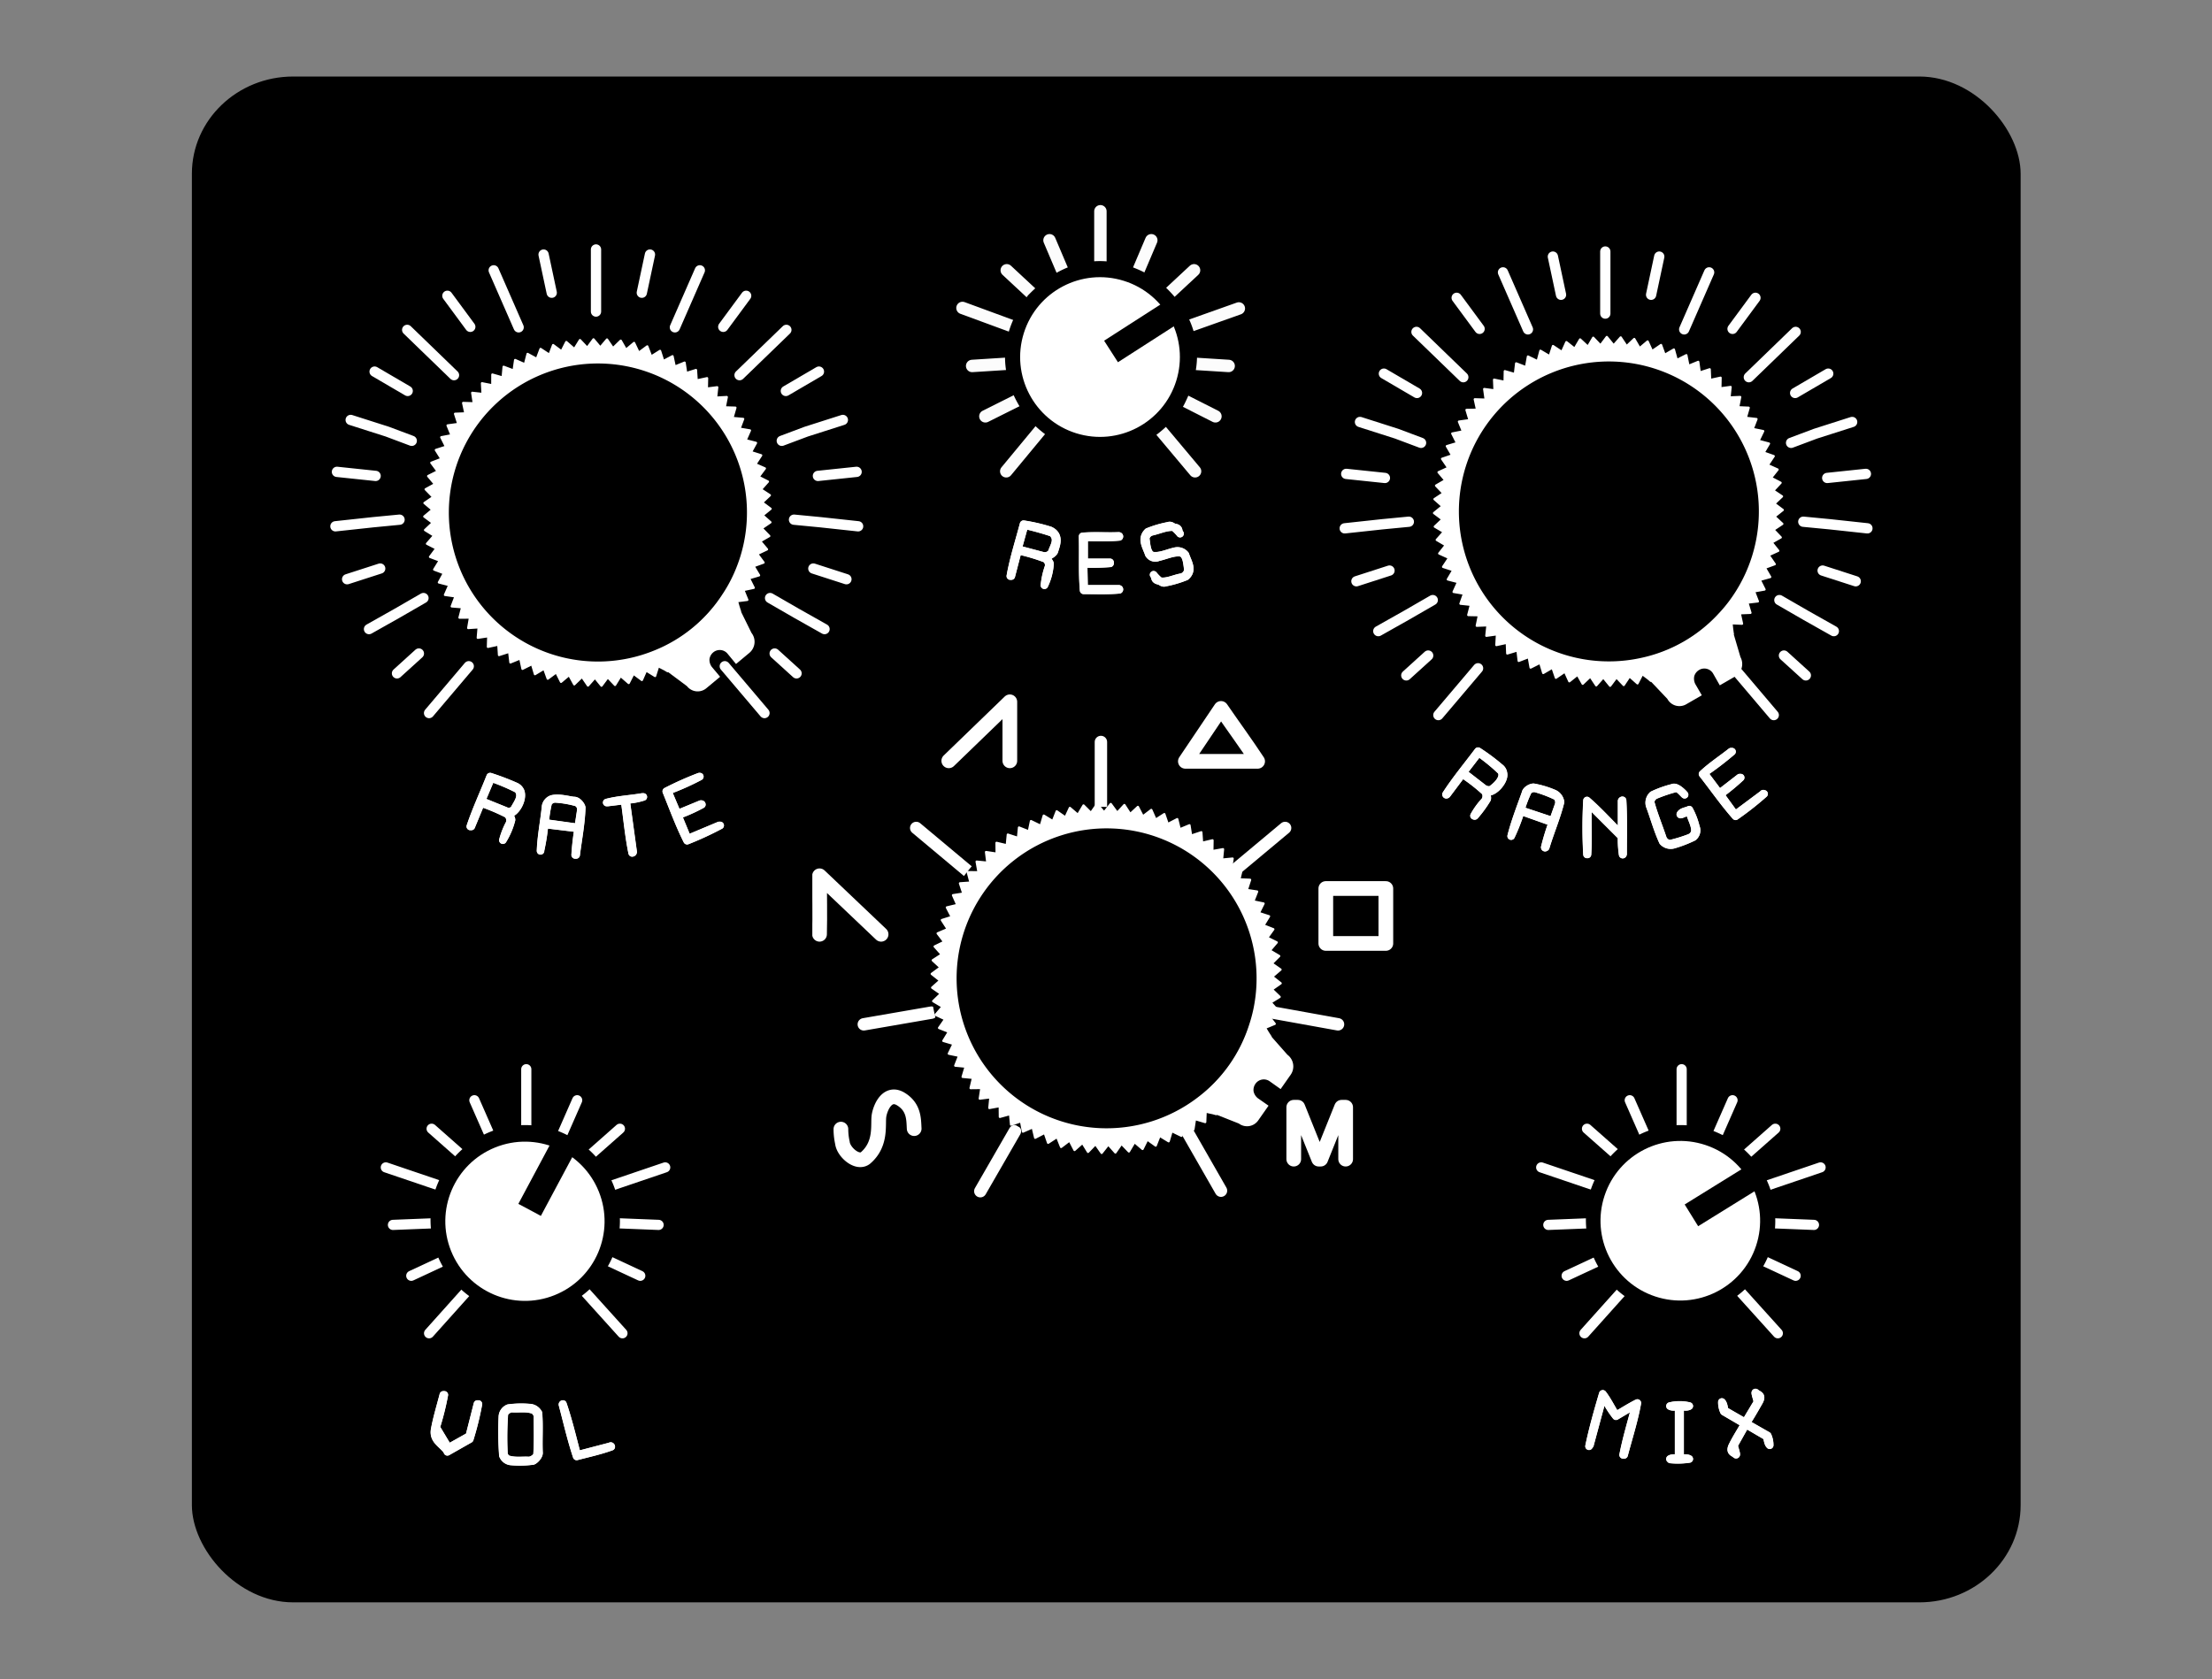 <svg xmlns="http://www.w3.org/2000/svg" xmlns:xlink="http://www.w3.org/1999/xlink" viewBox="0 0 434.6 330"><rect x="0" y="0" width="434.6" height="330" fill="#808080" stroke="none"/><defs><style>.a979141a-77cd-46a1-be0a-ea7390fdb624,.aa0c065f-9d39-4751-afd6-e77d44f271b1,.ac3c8c1b-7495-4382-bedf-dad5e5ef428b,.ae01b286-5d7e-4ec7-9014-1329e6133f28,.b25b2436-4132-4c81-bd68-12e4ef82cf13,.b7d0081d-b862-4a26-9b75-acd7e7fadab6,.b8da0e4e-ee60-4f0a-b510-8eb6bd8e9468,.bb493c17-efdf-4d0c-9967-fa68bfa2a546,.e3b253eb-d718-4ef1-a1cb-cafd97179345{fill:none;}.a979141a-77cd-46a1-be0a-ea7390fdb624,.aa0c065f-9d39-4751-afd6-e77d44f271b1,.ac3c8c1b-7495-4382-bedf-dad5e5ef428b,.ae01b286-5d7e-4ec7-9014-1329e6133f28,.bb493c17-efdf-4d0c-9967-fa68bfa2a546,.e3b253eb-d718-4ef1-a1cb-cafd97179345,.fedbd295-6edf-491b-a20b-b27f8862a103{stroke:#fff;}.a979141a-77cd-46a1-be0a-ea7390fdb624,.aa0c065f-9d39-4751-afd6-e77d44f271b1,.ac3c8c1b-7495-4382-bedf-dad5e5ef428b,.ae01b286-5d7e-4ec7-9014-1329e6133f28,.b25b2436-4132-4c81-bd68-12e4ef82cf13,.b8da0e4e-ee60-4f0a-b510-8eb6bd8e9468,.bb493c17-efdf-4d0c-9967-fa68bfa2a546,.e3b253eb-d718-4ef1-a1cb-cafd97179345,.fedbd295-6edf-491b-a20b-b27f8862a103{stroke-linecap:round;}.a979141a-77cd-46a1-be0a-ea7390fdb624,.aa0c065f-9d39-4751-afd6-e77d44f271b1,.ae01b286-5d7e-4ec7-9014-1329e6133f28,.b25b2436-4132-4c81-bd68-12e4ef82cf13,.b7d0081d-b862-4a26-9b75-acd7e7fadab6,.b8da0e4e-ee60-4f0a-b510-8eb6bd8e9468,.e3b253eb-d718-4ef1-a1cb-cafd97179345,.fedbd295-6edf-491b-a20b-b27f8862a103{stroke-linejoin:round;}.ae01b286-5d7e-4ec7-9014-1329e6133f28,.b8da0e4e-ee60-4f0a-b510-8eb6bd8e9468{stroke-width:1.5px;}.aa0c065f-9d39-4751-afd6-e77d44f271b1{stroke-width:1.44px;}.a55438b6-cefc-438e-a4bf-ee8e2f2dbf91,.fedbd295-6edf-491b-a20b-b27f8862a103{fill:#fff;}.fedbd295-6edf-491b-a20b-b27f8862a103{stroke-width:0.8px;}.ac3c8c1b-7495-4382-bedf-dad5e5ef428b,.bb493c17-efdf-4d0c-9967-fa68bfa2a546{stroke-miterlimit:10;}.bb493c17-efdf-4d0c-9967-fa68bfa2a546{stroke-width:2px;}.ac3c8c1b-7495-4382-bedf-dad5e5ef428b{stroke-width:2.02px;}.a979141a-77cd-46a1-be0a-ea7390fdb624{stroke-width:2.89px;}.b25b2436-4132-4c81-bd68-12e4ef82cf13,.e3b253eb-d718-4ef1-a1cb-cafd97179345{stroke-width:2.44px;}.b25b2436-4132-4c81-bd68-12e4ef82cf13,.b8da0e4e-ee60-4f0a-b510-8eb6bd8e9468{stroke:#fcfcfc;}.b7d0081d-b862-4a26-9b75-acd7e7fadab6{stroke:#000;stroke-linecap:square;stroke-width:3.75px;}</style><symbol id="e5d32000-a840-4bb4-ab86-6dd66688400e" data-name="New Symbol 15" viewBox="0 0 359.3 312.3"><rect width="359.3" height="312.34" rx="19.9"/></symbol><symbol id="b7780ad5-002c-4044-bafd-9f762d3340c6" data-name="BG BLACK" viewBox="0 0 434.6 359.3"><use width="359.3" height="312.34" transform="translate(37.7 23.6) scale(1 0.96)" xlink:href="#e5d32000-a840-4bb4-ab86-6dd66688400e"/></symbol><symbol id="bbb78918-9ead-405e-aaf3-2e7ee970a894" data-name="LABELS EXP" viewBox="0 0 263.9 185.8"><path id="b768a48e-87b9-4668-a6b6-7d8747badcfe" data-name="path2169" class="ae01b286-5d7e-4ec7-9014-1329e6133f28" d="M48.6,58a33.5,33.5,0,0,0,4.7-2.1c0-.1-.1-.1-.2-.1l-4.6,1.9-1.9-4.5a50.4,50.4,0,0,0,6.3-2.8h-.1a64,64,0,0,0-6.5,2.9c1.3,3.2,2.5,6.5,4.1,9.7A64,64,0,0,0,56.9,60h-.2l-6.2,2.6Z"/><path id="f643fc8e-293e-479a-9f2c-02dae27eb8ee" data-name="path2171" class="aa0c065f-9d39-4751-afd6-e77d44f271b1" d="M48.6,58a33.5,33.5,0,0,0,4.7-2.1c0-.1-.1-.1-.2-.1l-4.6,1.9-1.9-4.5a50.4,50.4,0,0,0,6.3-2.8h-.1a64,64,0,0,0-6.5,2.9c1.3,3.2,2.5,6.5,4.1,9.7A64,64,0,0,0,56.9,60h-.2l-6.2,2.6Z"/><path id="adf0fd56-c6fa-4544-99f2-3498fd0e7d01" data-name="path2173" class="ae01b286-5d7e-4ec7-9014-1329e6133f28" d="M34.8,55.5l3.3-.4c.5,3.4.8,6.9,1.5,10.3a.2.2,0,0,0,.2-.2L38.4,55a12.8,12.8,0,0,0,3.4-.6h-.2c-2.3.4-4.7.5-7,1.1Z"/><path id="b3c3862e-4c55-47c0-b28e-d73f82bb521c" data-name="path2175" class="aa0c065f-9d39-4751-afd6-e77d44f271b1" d="M34.8,55.5l3.3-.4c.5,3.4.8,6.9,1.5,10.3a.2.2,0,0,0,.2-.2L38.4,55a12.8,12.8,0,0,0,3.4-.6h-.2c-2.3.4-4.7.5-7,1.1Z"/><path id="af359da2-36a0-446e-9c72-9e066d3218dc" data-name="path2177" class="ae01b286-5d7e-4ec7-9014-1329e6133f28" d="M22.5,59.5a26.3,26.3,0,0,1,.6-3.9,1.6,1.6,0,0,1,1.6-.8,19.8,19.8,0,0,1,4,.7,1.5,1.5,0,0,1,.8,1.6L29,60.4Zm-.9,5.4a41.7,41.7,0,0,0,.8-5.1l6.6.8a48.8,48.8,0,0,0-.6,5.2h.2c.4-3.1,1-6.2,1.1-9.3-.1-.5-.8-1.4-1.5-1.4s-2.9-.7-4.4-.3a1.9,1.9,0,0,0-1.2,1.4c-.3,3-.9,5.9-1,8.8Z"/><path id="afc69d01-6af8-4d6e-846e-2d1b1032dbf8" data-name="path2179" class="aa0c065f-9d39-4751-afd6-e77d44f271b1" d="M22.5,59.5a26.3,26.3,0,0,1,.6-3.9,1.6,1.6,0,0,1,1.6-.8,19.8,19.8,0,0,1,4,.7,1.5,1.5,0,0,1,.8,1.6L29,60.4Zm-.9,5.4a41.7,41.7,0,0,0,.8-5.1l6.6.8a48.8,48.8,0,0,0-.6,5.2h.2c.4-3.1,1-6.2,1.1-9.3-.1-.5-.8-1.4-1.5-1.4s-2.9-.7-4.4-.3a1.9,1.9,0,0,0-1.2,1.4c-.3,3-.9,5.9-1,8.8Z"/><path id="b88c706d-8864-47f7-87fb-5b490ecfcfc0" data-name="path2181" class="ae01b286-5d7e-4ec7-9014-1329e6133f28" d="M10,55.2l1.9-4.5a38.5,38.5,0,0,1,5.2,2.2c1.1,1.3,0,2.6-.7,3.9a1.4,1.4,0,0,1-1.7.3Zm4.2,7.7a14.2,14.2,0,0,0,1.7-4c0-.4-.4-.8-.6-1.2,1.4,0,3-2.8,2.4-4.4a1.9,1.9,0,0,0-1-1,51,51,0,0,0-5-1.9c-1.3,3.3-2.8,6.5-3.9,9.8H8l1.9-4.6a38.5,38.5,0,0,1,5.2,2.2,1.7,1.7,0,0,1,.4,1.8,15.1,15.1,0,0,0-1.3,3.3Z"/><path id="b4ee8797-95d8-420b-98b6-ba9779d69754" data-name="path2183" class="aa0c065f-9d39-4751-afd6-e77d44f271b1" d="M10,55.2l1.9-4.5a38.5,38.5,0,0,1,5.2,2.2c1.1,1.3,0,2.6-.7,3.9a1.4,1.4,0,0,1-1.7.3Zm4.2,7.7a14.2,14.2,0,0,0,1.7-4c0-.4-.4-.8-.6-1.2,1.4,0,3-2.8,2.4-4.4a1.9,1.9,0,0,0-1-1,51,51,0,0,0-5-1.9c-1.3,3.3-2.8,6.5-3.9,9.8H8l1.9-4.6a38.5,38.5,0,0,1,5.2,2.2,1.7,1.7,0,0,1,.4,1.8,15.1,15.1,0,0,0-1.3,3.3Z"/><path id="ba312095-ff4d-4677-bf28-6fead82effe7" data-name="path2185" class="ae01b286-5d7e-4ec7-9014-1329e6133f28" d="M253.4,53.9a43.9,43.9,0,0,0,4-3.3h-.2l-4,3.1-3-4a61.1,61.1,0,0,0,5.5-4.2h-.2c-1.9,1.5-3.9,2.8-5.6,4.4,2.2,2.8,4.2,5.7,6.5,8.3a60.3,60.3,0,0,0,5.6-4.4c-.1,0-.2-.1-.2,0l-5.5,4.1Z"/><path id="be616931-ac03-4604-97cd-6011da4a1434" data-name="path2187" class="aa0c065f-9d39-4751-afd6-e77d44f271b1" d="M253.4,53.9a43.9,43.9,0,0,0,4-3.3h-.2l-4,3.1-3-4a61.1,61.1,0,0,0,5.5-4.2h-.2c-1.9,1.5-3.9,2.8-5.6,4.4,2.2,2.8,4.2,5.7,6.5,8.3a60.3,60.3,0,0,0,5.6-4.4c-.1,0-.2-.1-.2,0l-5.5,4.1Z"/><path id="fe34776c-a1cf-4f89-922b-abd174b4324e" data-name="path2189" class="ae01b286-5d7e-4ec7-9014-1329e6133f28" d="M244.2,63.8a23.9,23.9,0,0,0,3.9-1.5,1.7,1.7,0,0,0,.5-2,14,14,0,0,0-1.3-3.4c-.6.3-1.3.3-1.7.8s1.1-.3,1.7-.5c.3,1.4,1.2,2.7,1.1,4a1.7,1.7,0,0,1-1,1.2,29.1,29.1,0,0,1-3.9,1.2,1.7,1.7,0,0,1-1.4-1.1c-.8-2.4-1.8-4.8-2.4-7.1a1.7,1.7,0,0,1,1.1-1.4,29.7,29.7,0,0,1,3.9-1.3c.5,0,1.1.7,1.6,1.2s-1.4-1.8-2.3-1.3a20.3,20.3,0,0,0-3.9,1.4,2.1,2.1,0,0,0-.6,2.1c.9,2.4,1.5,4.7,2.6,7.1a2.1,2.1,0,0,0,2.1.6Z"/><path id="af9b6e1c-bae7-4af3-b001-aae24875517b" data-name="path2191" class="aa0c065f-9d39-4751-afd6-e77d44f271b1" d="M244.2,63.8a23.9,23.9,0,0,0,3.9-1.5,1.7,1.7,0,0,0,.5-2,14,14,0,0,0-1.3-3.4c-.6.3-1.3.3-1.7.8s1.1-.3,1.7-.5c.3,1.4,1.2,2.7,1.1,4a1.7,1.7,0,0,1-1,1.2,29.1,29.1,0,0,1-3.9,1.2,1.7,1.7,0,0,1-1.4-1.1c-.8-2.4-1.8-4.8-2.4-7.1a1.7,1.7,0,0,1,1.1-1.4,29.7,29.7,0,0,1,3.9-1.3c.5,0,1.1.7,1.6,1.2s-1.4-1.8-2.3-1.3a20.3,20.3,0,0,0-3.9,1.4,2.1,2.1,0,0,0-.6,2.1c.9,2.4,1.5,4.7,2.6,7.1a2.1,2.1,0,0,0,2.1.6Z"/><path id="f8e18ac6-4e40-4d3b-822b-90dcd9e3b060" data-name="path2193" class="ae01b286-5d7e-4ec7-9014-1329e6133f28" d="M227.3,65.7c.2-3,0-6.2.1-9.3l.6-.2,6,6a20,20,0,0,0,.2,3.5c0,.1.1,0,.1-.1,0-3.5.1-7-.1-10.5,0-.1-.2,0-.2.1v5.7l-.6.3c-2.1-2.1-4.1-4.3-6.2-6.1a93.7,93.7,0,0,0,0,10.6Z"/><path id="a7a8ed98-7383-4fde-ae48-8d938deea4df" data-name="path2195" class="aa0c065f-9d39-4751-afd6-e77d44f271b1" d="M227.3,65.7c.2-3,0-6.2.1-9.3l.6-.2,6,6a20,20,0,0,0,.2,3.5c0,.1.1,0,.1-.1,0-3.5.1-7-.1-10.5,0-.1-.2,0-.2.1v5.7l-.6.3c-2.1-2.1-4.1-4.3-6.2-6.1a93.7,93.7,0,0,0,0,10.6Z"/><path id="f02dc9ec-2cca-49ff-b0e2-153e2b37e611" data-name="path2197" class="ae01b286-5d7e-4ec7-9014-1329e6133f28" d="M214.2,57a23.5,23.5,0,0,1,1.4-3.7,1.5,1.5,0,0,1,1.7-.5,23.9,23.9,0,0,1,3.9,1.5,1.6,1.6,0,0,1,.4,1.7l-1.1,3.1Zm-1.9,5.1a35.6,35.6,0,0,0,1.9-4.9l6.2,2.2a45.8,45.8,0,0,0-1.5,4.9c0,.1.1.1.2,0,.9-3,2.2-6,2.9-8.9a2.2,2.2,0,0,0-1.3-1.7,18.5,18.5,0,0,0-4-1.2c-.5,0-1.5.5-1.6,1.2-1,2.8-2.1,5.6-2.8,8.4Z"/><path id="e9dd5cce-f19b-4eed-aac8-6ffd675dcd7b" data-name="path2199" class="aa0c065f-9d39-4751-afd6-e77d44f271b1" d="M214.2,57a23.5,23.5,0,0,1,1.4-3.7,1.5,1.5,0,0,1,1.7-.5,23.9,23.9,0,0,1,3.9,1.5,1.6,1.6,0,0,1,.4,1.7l-1.1,3.1Zm-1.9,5.1a35.6,35.6,0,0,0,1.9-4.9l6.2,2.2a45.8,45.8,0,0,0-1.5,4.9c0,.1.1.1.2,0,.9-3,2.2-6,2.9-8.9a2.2,2.2,0,0,0-1.3-1.7,18.5,18.5,0,0,0-4-1.2c-.5,0-1.5.5-1.6,1.2-1,2.8-2.1,5.6-2.8,8.4Z"/><path id="b3756557-59e2-477e-883a-0275d07a81f2" data-name="path2201" class="ae01b286-5d7e-4ec7-9014-1329e6133f28" d="M202.9,49.6l3-3.9a36.5,36.5,0,0,1,4.4,3.6c.8,1.1-.5,2.7-2,3.7a1.9,1.9,0,0,1-1.4-.3Zm2.1,8.5c.1,0,.1.1.2,0a22.9,22.9,0,0,0,2.4-3.3c.1-.5-.2-1-.2-1.4,1.5.4,3.7-2.2,3.4-3.6a1.7,1.7,0,0,0-.7-1.2,39.8,39.8,0,0,0-4.3-3.2c-2.1,2.8-4.5,5.7-6.3,8.5,0,.1.1.1.2,0l3-4a34.3,34.3,0,0,1,4.5,3.5,1.7,1.7,0,0,1-.1,1.8,14.2,14.2,0,0,0-2.1,2.9Z"/><path id="e39fbc47-b2d0-4f40-9c76-e59b3525ce34" data-name="path2203" class="aa0c065f-9d39-4751-afd6-e77d44f271b1" d="M202.9,49.6l3-3.9a36.5,36.5,0,0,1,4.4,3.6c.8,1.1-.5,2.7-2,3.7a1.9,1.9,0,0,1-1.4-.3Zm2.1,8.5c.1,0,.1.1.2,0a22.9,22.9,0,0,0,2.4-3.3c.1-.5-.2-1-.2-1.4,1.5.4,3.7-2.2,3.4-3.6a1.7,1.7,0,0,0-.7-1.2,39.8,39.8,0,0,0-4.3-3.2c-2.1,2.8-4.5,5.7-6.3,8.5,0,.1.1.1.2,0l3-4a34.3,34.3,0,0,1,4.5,3.5,1.7,1.7,0,0,1-.1,1.8,14.2,14.2,0,0,0-2.1,2.9Z"/><path id="e6c7a254-f91c-4d20-a197-8d9f1156293d" data-name="path2205" class="ae01b286-5d7e-4ec7-9014-1329e6133f28" d="M21,176.2c0,2.5.1,5-.1,7.6a2.3,2.3,0,0,1-1.5,1c-1.4-.1-2.8.2-4.3-.3a1.5,1.5,0,0,1-.7-1.3,64.5,64.5,0,0,1,.1-7.6,1.9,1.9,0,0,1,1.4-1c1.5.1,2.9-.2,4.3.3a1.6,1.6,0,0,1,.8,1.3ZM15.9,185a19.7,19.7,0,0,0,4.2-.1c.5-.2,1.3-1.1,1.2-1.7-.1-2.6.1-5.1-.1-7.7a2.1,2.1,0,0,0-1.8-1.1,18.8,18.8,0,0,0-4.1.1,1.9,1.9,0,0,0-1.2,1.7,64,64,0,0,0,.1,7.6A1.9,1.9,0,0,0,15.9,185Z"/><path id="f28241d4-1d7d-4a74-bb42-2a21caa354d2" data-name="path2207" class="aa0c065f-9d39-4751-afd6-e77d44f271b1" d="M21,176.2c0,2.5.1,5-.1,7.6a2.3,2.3,0,0,1-1.5,1c-1.4-.1-2.8.2-4.3-.3a1.5,1.5,0,0,1-.7-1.3,64.5,64.5,0,0,1,.1-7.6,1.9,1.9,0,0,1,1.4-1c1.5.1,2.9-.2,4.3.3a1.6,1.6,0,0,1,.8,1.3ZM15.9,185a19.7,19.7,0,0,0,4.2-.1c.5-.2,1.3-1.1,1.2-1.7-.1-2.6.1-5.1-.1-7.7a2.1,2.1,0,0,0-1.8-1.1,18.8,18.8,0,0,0-4.1.1,1.9,1.9,0,0,0-1.2,1.7,64,64,0,0,0,.1,7.6A1.9,1.9,0,0,0,15.9,185Z"/><path id="b7dbbcb5-f785-4a90-a816-8a25327c4649" data-name="path2209" class="ae01b286-5d7e-4ec7-9014-1329e6133f28" d="M28.8,183.7c-.9-3.4-1.7-6.8-2.8-10a.1.1,0,0,0-.1.1c.9,3.4,1.7,6.9,2.8,10.2,2.3-.6,4.6-1.1,6.8-1.9,0-.1-.1-.2-.2-.1Z"/><path id="b350f271-9c47-4ed7-9c1d-e6fbaaeaa26f" data-name="path2211" class="aa0c065f-9d39-4751-afd6-e77d44f271b1" d="M28.8,183.7c-.9-3.4-1.7-6.8-2.8-10a.1.1,0,0,0-.1.1c.9,3.4,1.7,6.9,2.8,10.2,2.3-.6,4.6-1.1,6.8-1.9,0-.1-.1-.2-.2-.1Z"/><path id="aa81b037-4b8d-45e3-9403-bc9e58556e87" data-name="path2213" class="ae01b286-5d7e-4ec7-9014-1329e6133f28" d="M3.3,183.1l4.4-2.5a57.8,57.8,0,0,0,1.7-6.9H9.2L7.6,180l-4.1,2.3-2.4-4a54.4,54.4,0,0,0,1.6-6.4H2.5c-.6,2.3-1.3,4.6-1.7,6.8s1.6,2.9,2.5,4.3Z"/><path id="ae4ed8e3-8b73-4614-8ef5-ee4c2e3a7e39" data-name="path2215" class="aa0c065f-9d39-4751-afd6-e77d44f271b1" d="M3.3,183.1l4.4-2.5a57.8,57.8,0,0,0,1.7-6.9H9.2L7.6,180l-4.1,2.3-2.4-4a54.4,54.4,0,0,0,1.6-6.4H2.5c-.6,2.3-1.3,4.6-1.7,6.8s1.6,2.9,2.5,4.3Z"/><path id="b83c305e-8dc8-41e1-8dc1-9b08709068ce" data-name="path2217" class="ae01b286-5d7e-4ec7-9014-1329e6133f28" d="M256.1,181.8l2.3-4.1,4.1,2.4c.2.6.2,1.3.6,1.7a4.3,4.3,0,0,0-.4-1.9l-4.2-2.4c.9-1.4,1.7-2.8,2.5-4.2s-.2-1.4-.6-1.8.2,1.2.3,1.8l-2.4,4-4-2.3c-.2-.6-.2-1.3-.6-1.7a4.3,4.3,0,0,0,.4,1.9l4.1,2.4c-.8,1.4-1.7,2.8-2.4,4.2s.2,1.4.6,1.8-.2-1.2-.3-1.8Z"/><path id="b7a321d1-cd0f-4c03-890e-f466574f27ff" data-name="path2219" class="aa0c065f-9d39-4751-afd6-e77d44f271b1" d="M256.1,181.8l2.3-4.1,4.1,2.4c.2.6.2,1.3.6,1.7a4.3,4.3,0,0,0-.4-1.9l-4.2-2.4c.9-1.4,1.7-2.8,2.5-4.2s-.2-1.4-.6-1.8.2,1.2.3,1.8l-2.4,4-4-2.3c-.2-.6-.2-1.3-.6-1.7a4.3,4.3,0,0,0,.4,1.9l4.1,2.4c-.8,1.4-1.7,2.8-2.4,4.2s.2,1.4.6,1.8-.2-1.2-.3-1.8Z"/><path id="b911556d-fcb1-4ba7-8059-704ff7756acf" data-name="path2221" class="ae01b286-5d7e-4ec7-9014-1329e6133f28" d="M243.6,184.6a15.1,15.1,0,0,0,3.7-.1c-.5-.3-1.2-.1-1.8-.2V174.2c.6,0,1.3.2,1.8-.1a8.1,8.1,0,0,0-3.8,0c.5.3,1.2.1,1.7.1v10.1c-.5.1-1.2-.1-1.7.2Z"/><path id="fcbd4726-adb3-46a1-b261-69b4f6869f22" data-name="path2223" class="aa0c065f-9d39-4751-afd6-e77d44f271b1" d="M243.6,184.6a15.1,15.1,0,0,0,3.7-.1c-.5-.3-1.2-.1-1.8-.2V174.2c.6,0,1.3.2,1.8-.1a8.1,8.1,0,0,0-3.8,0c.5.3,1.2.1,1.7.1v10.1c-.5.1-1.2-.1-1.7.2Z"/><path id="fc9fb3df-e746-403d-a19f-c932347c46c6" data-name="path2225" class="ae01b286-5d7e-4ec7-9014-1329e6133f28" d="M227.7,181.8a.1.1,0,0,0,.1-.1l2.4-8.9h.6a18.5,18.5,0,0,0,2.1,3.3l3.2-1.9.5.4c-.8,3-1.7,6-2.3,9.1h.2c.9-3.4,2-6.8,2.6-10.2-1.4.7-2.8,1.6-4.2,2.4-.9-1.4-1.6-2.9-2.6-4.2-1,3.4-2,6.9-2.7,10.3Z"/><path id="ada2e2c3-6324-44c6-8076-28b43c27f948" data-name="path2227" class="aa0c065f-9d39-4751-afd6-e77d44f271b1" d="M227.7,181.8a.1.1,0,0,0,.1-.1l2.4-8.9h.6a18.5,18.5,0,0,0,2.1,3.3l3.2-1.9.5.4c-.8,3-1.7,6-2.3,9.1h.2c.9-3.4,2-6.8,2.6-10.2-1.4.7-2.8,1.6-4.2,2.4-.9-1.4-1.6-2.9-2.6-4.2-1,3.4-2,6.9-2.7,10.3Z"/><path id="b6fd5412-fe51-4fd8-aaf4-b927e3d59223" data-name="path2229" class="ae01b286-5d7e-4ec7-9014-1329e6133f28" d="M143,7.3c1.4-.3,2.8-1,4.2-.9s1.4,2.3,1.6,3.4a1.8,1.8,0,0,1-1.2,1.4c-1.4.2-2.8,1-4.2.8s-.9-.7-1.3-1.2,1.4,1.9,2.2,1.5a21.2,21.2,0,0,0,4.1-1.2c1.5-1.3.4-2.8-.1-4.3a2,2,0,0,0-2-.7c-1.4.3-2.8,1-4.2.9s-1.4-2.3-1.6-3.4a1.6,1.6,0,0,1,1.2-1.3c1.4-.3,2.8-1,4.2-.9s.9.7,1.3,1.2S145.8.7,145,1.1a21.2,21.2,0,0,0-4.1,1.2c-1.4,1.4-.3,2.9.2,4.4a1.5,1.5,0,0,0,1.9.6Z"/><path id="a11a94d3-beb3-44cd-bb95-b6b606dcc6de" data-name="path2231" class="aa0c065f-9d39-4751-afd6-e77d44f271b1" d="M143,7.3c1.4-.3,2.8-1,4.2-.9s1.4,2.3,1.6,3.4a1.8,1.8,0,0,1-1.2,1.4c-1.4.2-2.8,1-4.2.8s-.9-.7-1.3-1.2,1.4,1.9,2.2,1.5a21.2,21.2,0,0,0,4.1-1.2c1.5-1.3.4-2.8-.1-4.3a2,2,0,0,0-2-.7c-1.4.3-2.8,1-4.2.9s-1.4-2.3-1.6-3.4a1.6,1.6,0,0,1,1.2-1.3c1.4-.3,2.8-1,4.2-.9s.9.7,1.3,1.2S145.8.7,145,1.1a21.2,21.2,0,0,0-4.1,1.2c-1.4,1.4-.3,2.9.2,4.4a1.5,1.5,0,0,0,1.9.6Z"/><path id="af6c3961-67e4-497a-bcc3-d9ba0e537b1e" data-name="path2233" class="ae01b286-5d7e-4ec7-9014-1329e6133f28" d="M128.3,8.6a44.7,44.7,0,0,0,5.2-.1V8.3h-5.1V3.4c2.3,0,4.7.1,6.9-.1.1-.1,0-.2-.1-.2-2.4.1-4.7-.1-7.1.1.1,3.6-.1,7.1.2,10.6,2.3,0,4.7.1,7-.1.1-.1,0-.2-.1-.2h-6.8Z"/><path id="bd2234ce-6947-4d63-9c61-97dffb87f2fd" data-name="path2235" class="aa0c065f-9d39-4751-afd6-e77d44f271b1" d="M128.3,8.6a44.7,44.7,0,0,0,5.2-.1V8.3h-5.1V3.4c2.3,0,4.7.1,6.9-.1.1-.1,0-.2-.1-.2-2.4.1-4.7-.1-7.1.1.1,3.6-.1,7.1.2,10.6,2.3,0,4.7.1,7-.1.1-.1,0-.2-.1-.2h-6.8Z"/><path id="b741ea8a-f03c-49a0-85e3-273a16529073" data-name="path2237" class="ae01b286-5d7e-4ec7-9014-1329e6133f28" d="M115.4,5.7,116.7,1a54.4,54.4,0,0,1,5.4,1.5c1.4,1.3.3,2.6-.1,3.9a1.7,1.7,0,0,1-1.7.6Zm5.2,7.1a11.3,11.3,0,0,0,1.1-4.2c0-.3-.5-.8-.7-1.1s1.4-.7,1.6-1.5,1.3-3-.9-4A35.2,35.2,0,0,0,116.5.8c-.9,3.4-2,6.8-2.6,10.2h.2L115.4,6a36.8,36.8,0,0,1,5.4,1.6,1.5,1.5,0,0,1,.6,1.6,15.5,15.5,0,0,0-.8,3.6Z"/><path id="b3cb489a-8cdd-4e69-a2e5-fb5acfc0b312" data-name="path2239" class="aa0c065f-9d39-4751-afd6-e77d44f271b1" d="M115.4,5.7,116.7,1a54.4,54.4,0,0,1,5.4,1.5c1.4,1.3.3,2.6-.1,3.9a1.7,1.7,0,0,1-1.7.6Zm5.2,7.1a11.3,11.3,0,0,0,1.1-4.2c0-.3-.5-.8-.7-1.1s1.4-.7,1.6-1.5,1.3-3-.9-4A35.2,35.2,0,0,0,116.5.8c-.9,3.4-2,6.8-2.6,10.2h.2L115.4,6a36.8,36.8,0,0,1,5.4,1.6,1.5,1.5,0,0,1,.6,1.6,15.5,15.5,0,0,0-.8,3.6Z"/></symbol><symbol id="bc309c72-272e-4779-9df4-5a57c90b6a81" data-name="New Symbol 26" viewBox="0 0 104.7 93.1"><line class="ac3c8c1b-7495-4382-bedf-dad5e5ef428b" x1="77.5" y1="82.9" x2="85.3" y2="92.1"/><line class="ac3c8c1b-7495-4382-bedf-dad5e5ef428b" x1="91.6" y1="84.3" x2="87.3" y2="80.4"/><polyline class="ac3c8c1b-7495-4382-bedf-dad5e5ef428b" points="97.1 75.6 91.6 72.5 86.4 69.5"/><line class="ac3c8c1b-7495-4382-bedf-dad5e5ef428b" x1="101.4" y1="65.8" x2="94.9" y2="63.7"/><polyline class="ac3c8c1b-7495-4382-bedf-dad5e5ef428b" points="103.7 55.4 96.3 54.6 91.1 54.1"/><line class="ac3c8c1b-7495-4382-bedf-dad5e5ef428b" x1="103.4" y1="44.7" x2="95.8" y2="45.5"/><polyline class="ac3c8c1b-7495-4382-bedf-dad5e5ef428b" points="88.7 38.6 93.5 36.8 100.7 34.5"/><line class="ac3c8c1b-7495-4382-bedf-dad5e5ef428b" x1="96" y1="25" x2="89.5" y2="28.8"/><polyline class="ac3c8c1b-7495-4382-bedf-dad5e5ef428b" points="80.4 25.7 89.6 16.8 89.6 16.8"/><line class="ac3c8c1b-7495-4382-bedf-dad5e5ef428b" x1="81.7" y1="10.1" x2="77.2" y2="16.2"/><line class="ac3c8c1b-7495-4382-bedf-dad5e5ef428b" x1="67.7" y1="16.3" x2="72.6" y2="5.1"/><line class="ac3c8c1b-7495-4382-bedf-dad5e5ef428b" x1="62.8" y1="2" x2="61.2" y2="9.5"/><polyline class="ac3c8c1b-7495-4382-bedf-dad5e5ef428b" points="52.2 13.2 52.2 8.6 52.2 1"/><line class="ac3c8c1b-7495-4382-bedf-dad5e5ef428b" x1="27.2" y1="82.9" x2="19.4" y2="92.1"/><line class="ac3c8c1b-7495-4382-bedf-dad5e5ef428b" x1="17.4" y1="80.4" x2="13.1" y2="84.3"/><polyline class="ac3c8c1b-7495-4382-bedf-dad5e5ef428b" points="18.3 69.5 13.1 72.5 7.6 75.6"/><line class="ac3c8c1b-7495-4382-bedf-dad5e5ef428b" x1="9.8" y1="63.7" x2="3.3" y2="65.8"/><polyline class="ac3c8c1b-7495-4382-bedf-dad5e5ef428b" points="13.6 54.1 8.4 54.6 1 55.4"/><line class="ac3c8c1b-7495-4382-bedf-dad5e5ef428b" x1="8.9" y1="45.5" x2="1.3" y2="44.7"/><polyline class="ac3c8c1b-7495-4382-bedf-dad5e5ef428b" points="4 34.5 11.2 36.8 16 38.6"/><line class="ac3c8c1b-7495-4382-bedf-dad5e5ef428b" x1="15.2" y1="28.8" x2="8.7" y2="25"/><polyline class="ac3c8c1b-7495-4382-bedf-dad5e5ef428b" points="15.1 16.8 15.1 16.8 24.3 25.7"/><line class="ac3c8c1b-7495-4382-bedf-dad5e5ef428b" x1="27.5" y1="16.2" x2="23" y2="10.1"/><line class="ac3c8c1b-7495-4382-bedf-dad5e5ef428b" x1="32.1" y1="5.1" x2="37" y2="16.3"/><line class="ac3c8c1b-7495-4382-bedf-dad5e5ef428b" x1="43.5" y1="9.5" x2="41.9" y2="2"/></symbol><symbol id="bf13ea5d-eaeb-44bc-ac66-06b64f5d2689" data-name="New Symbol 22" viewBox="0 0 61.1 57.4"><line class="bb493c17-efdf-4d0c-9967-fa68bfa2a546" x1="30.6" y1="1" x2="30.6" y2="31.6"/><line class="bb493c17-efdf-4d0c-9967-fa68bfa2a546" x1="40.6" y1="7.1" x2="28.3" y2="35.1"/><line class="bb493c17-efdf-4d0c-9967-fa68bfa2a546" x1="49" y1="12.7" x2="35.3" y2="24.8"/><line class="bb493c17-efdf-4d0c-9967-fa68bfa2a546" x1="57.9" y1="20.3" x2="41.4" y2="25.9"/><line class="bb493c17-efdf-4d0c-9967-fa68bfa2a546" x1="56.6" y1="31.6" x2="31.4" y2="30.6"/><line class="bb493c17-efdf-4d0c-9967-fa68bfa2a546" x1="53" y1="41.6" x2="29.4" y2="30.6"/><line class="bb493c17-efdf-4d0c-9967-fa68bfa2a546" x1="49.5" y1="52.9" x2="35.6" y2="37.5"/><line class="bb493c17-efdf-4d0c-9967-fa68bfa2a546" x1="20.4" y1="7.1" x2="32.7" y2="35.1"/><line class="bb493c17-efdf-4d0c-9967-fa68bfa2a546" x1="12" y1="12.7" x2="25.7" y2="24.8"/><line class="bb493c17-efdf-4d0c-9967-fa68bfa2a546" x1="3" y1="20.3" x2="19.5" y2="25.9"/><line class="bb493c17-efdf-4d0c-9967-fa68bfa2a546" x1="4.4" y1="31.6" x2="29.6" y2="30.6"/><line class="bb493c17-efdf-4d0c-9967-fa68bfa2a546" x1="8" y1="41.6" x2="31.6" y2="30.6"/><line class="bb493c17-efdf-4d0c-9967-fa68bfa2a546" x1="11.5" y1="52.9" x2="25.3" y2="37.5"/><path d="M49,30.8a17.9,17.9,0,0,1-3.6,10.8,18.6,18.6,0,0,1-9.5,6.8,18.9,18.9,0,0,1-11.3-.1,17.2,17.2,0,0,1-5.2-2.7,18.6,18.6,0,0,1-6.8-9.5,18.9,18.9,0,0,1,.1-11.3,18.4,18.4,0,0,1,2.7-5.2,19.2,19.2,0,0,1,9.5-6.8,18.9,18.9,0,0,1,11.3.1,21.5,21.5,0,0,1,5.2,2.7,18.6,18.6,0,0,1,6.8,9.5,22.4,22.4,0,0,1,.8,5.7Z"/></symbol><symbol id="b526a386-0975-4e32-a84f-4885bbb46ece" data-name="explorer knob center" viewBox="0 0 114.1 98.8"><path id="b96ae7b4-33c7-47ae-852b-47cdeb2ed9f6" data-name="path2241" class="ae01b286-5d7e-4ec7-9014-1329e6133f28" d="M94.6,91.3V81.1h.8l4.1,10.2h.4L104,81.1h.8V91.3"/><path id="e7f31fd3-9b72-4fa6-9401-cc48134e1f59" data-name="path2243" class="a979141a-77cd-46a1-be0a-ea7390fdb624" d="M94.6,91.3V81.1h.8l4.1,10.2h.4L104,81.1h.8V91.3"/><path id="acc196c2-d0bc-455a-b7c8-282107cae729" data-name="path2245" class="ae01b286-5d7e-4ec7-9014-1329e6133f28" d="M112.7,48.9V38.1H100.9V48.9Z"/><path id="a37c8681-5f39-4831-8925-ea3aaed0acad" data-name="path2247" class="ae01b286-5d7e-4ec7-9014-1329e6133f28" d="M73.3,13.1,76.7,8l1.7-2.5,1.9-2.8,1.8,2.5c.8,1.3,3.2,4.7,4.4,6.4l1,1.5Z"/><path id="bbd220ce-6df2-4b6e-8c16-bd40e13aa088" data-name="path2249" class="ae01b286-5d7e-4ec7-9014-1329e6133f28" d="M26.8,12.9,29.9,10l5.9-5.7c1.7-1.6,2.4-2.2,3-2.9V13"/><path id="ed378b77-e1b7-4fab-8672-ac9203a67dad" data-name="path2251" class="ae01b286-5d7e-4ec7-9014-1329e6133f28" d="M13.5,47.1l-3.1-2.9L4.5,38.4,1.4,35.6v4.9c.1,1.8.1,3.9.1,5.1s0,1.3-.1,1.5"/><path id="fadd58b5-6b1a-4924-8397-d609c0ae9a15" data-name="path2253" class="ae01b286-5d7e-4ec7-9014-1329e6133f28" d="M112.7,48.9V38.1H100.9V48.9Z"/><path id="a3fdff36-09c1-4803-b4c9-a5409938dbe1" data-name="path2255" class="a979141a-77cd-46a1-be0a-ea7390fdb624" d="M112.7,48.9V38.1H100.9V48.9Z"/><path id="a267cd97-8b97-42eb-88e3-d883f8ea4e7d" data-name="path2257" class="ae01b286-5d7e-4ec7-9014-1329e6133f28" d="M73.3,13.1H87.5c-2.3-3.5-4.8-6.9-7.2-10.4Z"/><path id="ef3db278-0d4b-44af-8e7a-ada255cabbb8" data-name="path2259" class="a979141a-77cd-46a1-be0a-ea7390fdb624" d="M73.3,13.1H87.5c-2.3-3.5-4.8-6.9-7.2-10.4Z"/><path id="f7a697b8-d44c-40fa-ac12-debab03adbbf" data-name="path2261" class="ae01b286-5d7e-4ec7-9014-1329e6133f28" d="M26.8,13l12-11.6V13"/><path id="f014741d-a5e9-4dbf-9335-d9aacd6b11cc" data-name="path2263" class="a979141a-77cd-46a1-be0a-ea7390fdb624" d="M26.8,13l12-11.6V13"/><path id="af3e617a-f458-4408-93ed-c08affa6d765" data-name="path2265" class="ae01b286-5d7e-4ec7-9014-1329e6133f28" d="M13.5,47.1,1.4,35.6c0,3.8.1,7.6,0,11.5"/><path id="fda1dd40-0781-46cf-86ef-1ff59eb503d4" data-name="path2267" class="a979141a-77cd-46a1-be0a-ea7390fdb624" d="M13.5,47.1,1.4,35.6c0,3.8.1,7.6,0,11.5"/><path id="aa39e187-7768-48b5-a983-3141afc9003d" data-name="path2369" class="ae01b286-5d7e-4ec7-9014-1329e6133f28" d="M33,97.6l6.8-11.8"/><path id="a1039759-301d-4b4c-a3e1-f72859cdd939" data-name="path2371" class="ae01b286-5d7e-4ec7-9014-1329e6133f28" d="M80.3,97.5,73.6,85.8"/><path id="be170b02-83b0-4671-a4cf-a2b3972477c0" data-name="path2373" class="ae01b286-5d7e-4ec7-9014-1329e6133f28" d="M10.1,64.8l13.3-2.3"/><path id="abb257ca-db37-4c88-b375-d9fb2f9348ff" data-name="path2375" class="ae01b286-5d7e-4ec7-9014-1329e6133f28" d="M90,62.4l13.3,2.4"/><path id="f238b6dc-b313-47e4-a284-e87d58482fd1" data-name="path2377" class="ae01b286-5d7e-4ec7-9014-1329e6133f28" d="M20.4,26.2l10.4,8.7"/><path id="b956fd6e-99f4-4215-b058-f33b3cd95a8a" data-name="path2379" class="ae01b286-5d7e-4ec7-9014-1329e6133f28" d="M92.9,26.2,82.6,34.8"/><path id="babe3088-afaa-40ee-9e49-2d41a37830a5" data-name="path2381" class="ae01b286-5d7e-4ec7-9014-1329e6133f28" d="M56.7,9.3V22.8"/><path id="ab844dab-b76e-4312-a08f-7e3b222a8527" data-name="path2383" class="ae01b286-5d7e-4ec7-9014-1329e6133f28" d="M33,97.6l6.8-11.8"/><path id="a6963922-1d88-42f5-818f-7943e89e4a9e" data-name="path2385" class="e3b253eb-d718-4ef1-a1cb-cafd97179345" d="M33,97.6l6.8-11.8"/><path id="a73e049b-dfe8-4200-81ac-9c7e60851e00" data-name="path2387" class="ae01b286-5d7e-4ec7-9014-1329e6133f28" d="M80.3,97.5,73.6,85.8"/><path id="eef51f35-d303-4d35-b98f-2ace87f63da5" data-name="path2389" class="e3b253eb-d718-4ef1-a1cb-cafd97179345" d="M80.3,97.5,73.6,85.8"/><path id="a603f4ea-0acf-46f1-ac18-24d0b25932fc" data-name="path2391" class="ae01b286-5d7e-4ec7-9014-1329e6133f28" d="M10.1,64.8l13.3-2.3"/><path id="b99a7e8a-4666-412f-86d0-51af7de887a6" data-name="path2393" class="e3b253eb-d718-4ef1-a1cb-cafd97179345" d="M10.1,64.8l13.3-2.3"/><path id="b5ef5664-abf6-4493-9daa-6d4697f0ab34" data-name="path2395" class="ae01b286-5d7e-4ec7-9014-1329e6133f28" d="M90,62.4l13.3,2.4"/><path id="bdf3382f-5876-4b08-80bf-36b0476ea12a" data-name="path2397" class="e3b253eb-d718-4ef1-a1cb-cafd97179345" d="M90,62.4l13.3,2.4"/><path id="ee193cb3-1318-4806-841a-f89e2706222b" data-name="path2399" class="ae01b286-5d7e-4ec7-9014-1329e6133f28" d="M20.4,26.2l10.4,8.7"/><path id="a880f85f-2324-4745-8792-8044f96287fe" data-name="path2401" class="e3b253eb-d718-4ef1-a1cb-cafd97179345" d="M20.4,26.2l10.4,8.7"/><path id="a8138df3-2e62-4eaf-8bb8-f9eeaf50c641" data-name="path2403" class="ae01b286-5d7e-4ec7-9014-1329e6133f28" d="M92.9,26.2,82.6,34.8"/><path id="a95510b8-4851-409f-bc31-d0a4044249e2" data-name="path2405" class="e3b253eb-d718-4ef1-a1cb-cafd97179345" d="M92.9,26.2,82.6,34.8"/><path id="f05c35cd-28cb-4e3f-bcdf-84bf4b9f7145" data-name="path2407" class="ae01b286-5d7e-4ec7-9014-1329e6133f28" d="M56.7,9.3V22.8"/><path id="a2cc570e-a3fc-4bb8-aec6-2e4841efd510" data-name="path2409" class="e3b253eb-d718-4ef1-a1cb-cafd97179345" d="M56.7,9.3V22.8"/><path id="bd196088-4f4f-4403-8402-b639e9f46748" data-name="path2411" class="ae01b286-5d7e-4ec7-9014-1329e6133f28" d="M20,85.3c-.1-1.8,0-4.2-2.6-5.8s-4,1.5-4.3,3.2.6,5.6-2.7,8.4c-1.6,1.2-4.3-1.2-4.5-3a12.4,12.4,0,0,1-.3-2.7"/><path id="aa2f5cfd-1173-47b6-bbcf-c8117c79738e" data-name="path2413" class="a979141a-77cd-46a1-be0a-ea7390fdb624" d="M20,85.3c-.1-1.8,0-4.2-2.6-5.8s-4,1.5-4.3,3.2.6,5.6-2.7,8.4c-1.6,1.2-4.3-1.2-4.5-3a12.4,12.4,0,0,1-.3-2.7"/><path d="M56.6,89.1A33.4,33.4,0,0,1,27.3,71.6c-6.2-12-5.4-24.6,2.3-35.7a34.6,34.6,0,0,1,11.1-9.8c11.9-6.1,24.6-5.3,35.7,2.4a33.2,33.2,0,0,1,9.7,11.1,32.8,32.8,0,0,1,4.1,16h0a34.6,34.6,0,0,1-6.4,19.8A35.2,35.2,0,0,1,72.7,85,34.1,34.1,0,0,1,56.6,89.1Z"/></symbol><symbol id="b8180358-f587-424a-8be7-54b7691772fb" data-name="knob segments" viewBox="0 0 303 226.2"><use width="104.7" height="93.12" transform="translate(198.3 8.1)" xlink:href="#bc309c72-272e-4779-9df4-5a57c90b6a81"/><use width="104.7" height="93.12" transform="translate(0 7.7)" xlink:href="#bc309c72-272e-4779-9df4-5a57c90b6a81"/><use width="61.1" height="57.39" transform="translate(7.9 168.8)" xlink:href="#bf13ea5d-eaeb-44bc-ac66-06b64f5d2689"/><use width="61.1" height="57.39" transform="translate(234.9 168.8)" xlink:href="#bf13ea5d-eaeb-44bc-ac66-06b64f5d2689"/><use width="114.1" height="98.77" transform="translate(94.7 96.2)" xlink:href="#b526a386-0975-4e32-a84f-4885bbb46ece"/><path id="bb0768a2-0c96-4f0d-877c-2981beddcd32" data-name="path2269" class="b8da0e4e-ee60-4f0a-b510-8eb6bd8e9468" d="M132.8,52.3l7.2-8.7"/><path id="a27b96e2-cd6d-40e2-a8b5-088d8a93b93c" data-name="path2271" class="b25b2436-4132-4c81-bd68-12e4ef82cf13" d="M132.8,52.3l7.2-8.7"/><path id="ba47a887-4e56-4433-819f-724a9bfa29c6" data-name="path2273" class="b8da0e4e-ee60-4f0a-b510-8eb6bd8e9468" d="M124.2,20.2l10.6,3.9"/><path id="bdc9dc76-6e2c-40e4-a289-facbda014f70" data-name="path2275" class="b25b2436-4132-4c81-bd68-12e4ef82cf13" d="M124.2,20.2l10.6,3.9"/><path id="f56a597d-e367-475b-a286-d40293f7574e" data-name="path2277" class="b8da0e4e-ee60-4f0a-b510-8eb6bd8e9468" d="M151.3,12.5V1.2"/><path id="b1e0a20a-a98b-4d31-83f7-a037879a9acf" data-name="path2279" class="b25b2436-4132-4c81-bd68-12e4ef82cf13" d="M151.3,12.5V1.2"/><path id="aefce970-9ab5-4470-a01c-59cd81055e66" data-name="path2281" class="b8da0e4e-ee60-4f0a-b510-8eb6bd8e9468" d="M167.8,24.1l10.7-3.8"/><path id="f3af4d3e-0332-4b32-b149-61738383eddd" data-name="path2283" class="b25b2436-4132-4c81-bd68-12e4ef82cf13" d="M167.8,24.1l10.7-3.8"/><path id="a0f6c237-4035-44d3-affa-20c53bbfd9ae" data-name="path2285" class="b8da0e4e-ee60-4f0a-b510-8eb6bd8e9468" d="M169.9,52.3l-7.3-8.7"/><path id="ab5e6fe8-91a4-4775-b535-ab4b497f0655" data-name="path2287" class="b25b2436-4132-4c81-bd68-12e4ef82cf13" d="M169.9,52.3l-7.3-8.7"/><path id="ab468bba-4821-4cad-b760-5cc4ae6584fb" data-name="path2289" class="b8da0e4e-ee60-4f0a-b510-8eb6bd8e9468" d="M128.7,41.5l7.2-3.6"/><path id="b70650b8-6851-43cf-8556-b5497fd9870c" data-name="path2291" class="b25b2436-4132-4c81-bd68-12e4ef82cf13" d="M128.7,41.5l7.2-3.6"/><path id="add1934d-2496-41a1-bfb9-a62c815a8893" data-name="path2293" class="b8da0e4e-ee60-4f0a-b510-8eb6bd8e9468" d="M173.9,41.5l-7.1-3.6"/><path id="b8addcf9-3b9c-4a47-8a74-13a87421db74" data-name="path2295" class="b25b2436-4132-4c81-bd68-12e4ef82cf13" d="M173.9,41.5l-7.1-3.6"/><path id="bfd8c102-9c48-445a-a6e7-a7e972396b82" data-name="path2297" class="b8da0e4e-ee60-4f0a-b510-8eb6bd8e9468" d="M126.1,31.6l7.9-.5"/><path id="a7fea30c-9e2e-4d3a-a442-37eb3bb0fad5" data-name="path2299" class="b25b2436-4132-4c81-bd68-12e4ef82cf13" d="M126.1,31.6l7.9-.5"/><path id="e38fdceb-f826-418b-a211-bef824e5dbab" data-name="path2301" class="b8da0e4e-ee60-4f0a-b510-8eb6bd8e9468" d="M176.5,31.6l-7.9-.5"/><path id="a642713c-4bfb-4c1a-b7be-ae681c7df9b2" data-name="path2303" class="b25b2436-4132-4c81-bd68-12e4ef82cf13" d="M176.5,31.6l-7.9-.5"/><path id="af240250-f1d6-416b-9704-499117ded0bc" data-name="path2305" class="b8da0e4e-ee60-4f0a-b510-8eb6bd8e9468" d="M132.9,12.8l5.8,5.4"/><path id="b7473c7a-23b7-4dd4-a000-e81f6c1ae57a" data-name="path2307" class="b25b2436-4132-4c81-bd68-12e4ef82cf13" d="M132.9,12.8l5.8,5.4"/><path id="ac06867e-8c48-46c1-81ff-cb0409a7f31b" data-name="path2309" class="b8da0e4e-ee60-4f0a-b510-8eb6bd8e9468" d="M169.7,12.8l-5.8,5.4"/><path id="a9ba354b-e386-4163-a69a-109f205ec878" data-name="path2311" class="b25b2436-4132-4c81-bd68-12e4ef82cf13" d="M169.7,12.8l-5.8,5.4"/><path id="e2fde99f-80dd-4414-9e58-c14098a5ea87" data-name="path2313" class="b8da0e4e-ee60-4f0a-b510-8eb6bd8e9468" d="M141.3,6.9l3.1,7.3"/><path id="b22d6ea2-fe1e-4df8-a54f-35484dfbabb3" data-name="path2315" class="b25b2436-4132-4c81-bd68-12e4ef82cf13" d="M141.3,6.9l3.1,7.3"/><path id="bce19941-aaec-4679-abd5-9a1b1d987896" data-name="path2317" class="b8da0e4e-ee60-4f0a-b510-8eb6bd8e9468" d="M161.3,6.9l-3.1,7.3"/><path id="ec216abf-ccdb-4145-94e0-183554611e6f" data-name="path2319" class="b25b2436-4132-4c81-bd68-12e4ef82cf13" d="M161.3,6.9l-3.1,7.3"/><path d="M151,48.7q-7.4,0-13.5-6.3l-.4-.4c-6-7.8-6.1-16.4,0-24.3l.4-.4c7.3-7.3,16-8.3,24.7-2.8l.4.3c8,6.6,9.8,15.2,5.2,24.3-1.3,2.6-5.5,6.7-8.7,7.9A22.2,22.2,0,0,1,151,48.7Z"/></symbol><symbol id="b1239988-280e-47fe-9e30-41182a44ed46" data-name="New Symbol 19" viewBox="0 0 121 127.6"><path class="a55438b6-cefc-438e-a4bf-ee8e2f2dbf91" d="M49.2,115.6l-1.7,1.9-7.2,7.7a5,5,0,0,1-6.7,1.8l-5.3-3,2.3-4a3.5,3.5,0,0,0-1.3-4.8,3.7,3.7,0,0,0-2.7-.4,4.1,4.1,0,0,0-2.2,1.7l-2.2,3.9-5.3-3a4.7,4.7,0,0,1-1.8-6.6l2.7-9.4,1-3.2a4.9,4.9,0,0,1,3.5-2.4,51.3,51.3,0,0,0,27.2,15.5A5,5,0,0,1,49.2,115.6Z"/><path class="fedbd295-6edf-491b-a20b-b27f8862a103" d="M110.2,88.9l3.6-.6-1.5-3.4,3.5-.9-1.7-3.2,3.4-1.2-2-3.1,3.3-1.5-2.2-2.8,3.2-1.8-2.5-2.7,3.1-2-2.7-2.4,2.9-2.3-2.9-2.2,2.8-2.5-3.1-2,2.6-2.7-3.2-1.8,2.3-2.8-3.4-1.6,2.1-3-3.4-1.2,1.8-3.2-3.5-1,1.6-3.3-3.6-.7,1.3-3.5-3.6-.4,1-3.5h-3.6l.8-3.6h-3.7l.5-3.6-3.7.4.2-3.7-3.6.8V12.2l-3.6,1-.3-3.7-3.5,1.3-.6-3.6L84.9,8.7,84,5.2,80.8,7,79.6,3.5l-3.1,2L75.1,2.2,72.2,4.5,70.4,1.2,67.7,3.7,65.8.6,63.3,3.3,61,.4,58.8,3.3,56.3.5l-2,3.1L51.6,1.1,49.8,4.3,47,1.9,45.4,5.3l-3-2.1L41.2,6.6,38,4.8,37,8.3,33.7,6.7,33,10.3,29.5,9l-.4,3.6-3.5-1v3.6l-3.6-.7v3.6l-3.6-.5.4,3.7-3.7-.2.8,3.6H12.2l1,3.5-3.7.4,1.3,3.4-3.6.7,1.5,3.3L5.2,37,7,40.2,3.5,41.4l2,3.1L2.2,46l2.3,2.9L1.2,50.6l2.5,2.7-3.1,2,2.7,2.5L.4,60l2.9,2.3L.5,64.7l3.1,2L1.1,69.4l3.2,1.8L1.9,74l3.4,1.6-2.1,3,3.4,1.3L4.8,83l3.5,1L6.7,87.3l3.6.7L9,91.5l3.6.4-1,3.5,3.6.2-.7,3.6,3.6-.2-.3,2.6-.2,1.1,3.7-.5-.2,3.7,3.6-.7v3.6l3.5-1,.4,3.7,3.4-1.3.7,3.6,3.3-1.5.9,3.5,3.2-1.7,1.2,3.4,3.1-2,1.5,3.3,1.4-1.1,1.5-1.1,1.7,3.2,2.7-2.5,2,3.1,2.5-2.7,2.2,2.9,2.3-2.9,2.4,2.8,2-3.1,2.7,2.6,1.8-3.2,2.8,2.3,1.6-3.4,3,2.1,1.3-3.4,3.1,1.8,1-3.5,3.3,1.6.8-3.6,3.4,1.3.4-3.6,3.5,1,.2-3.6,3.6.8-.2-3.7,3.6.5-.4-3.7,3.7.2-.7-3.6h3.6l-1-3.6,3.7-.3ZM54.7,112.4a48.9,48.9,0,0,1-5.3-.9A51,51,0,0,1,22.3,96a52.1,52.1,0,1,1,32.4,16.4Z"/></symbol><symbol id="ef1f391f-9971-442d-842c-762b72705fe8" data-name="small knob" viewBox="0 0 23.4 23.4"><circle class="a55438b6-cefc-438e-a4bf-ee8e2f2dbf91" cx="11.7" cy="11.7" r="11.7"/><line class="b7d0081d-b862-4a26-9b75-acd7e7fadab6" x1="9.2" y1="14.4" x2="5.1" y2="19.3"/></symbol></defs><g id="a471ac89-5be0-4486-906d-77fbb3542682" data-name="BGS BLACK"><use width="434.6" height="359.34" transform="translate(0 -8.6)" xlink:href="#b7780ad5-002c-4044-bafd-9f762d3340c6"/></g><g id="a5255b96-c230-4e31-945e-99fda6426488" data-name="CURVED LABELS EXP"><use width="263.9" height="185.82" transform="translate(84.6 102.2)" xlink:href="#bbb78918-9ead-405e-aaf3-2e7ee970a894"/></g><g id="e631f716-ee99-4b96-98dc-52629a7842f7" data-name="KNOB SEGMENTS"><use width="303" height="226.23" transform="translate(64.9 40.3)" xlink:href="#b8180358-f587-424a-8be7-54b7691772fb"/></g><g id="ac3bb07e-921c-49b7-aae5-b6f3e051ca18" data-name="KNOBS TURNABLE2"><use width="121" height="127.63" transform="translate(268.8 112.7) rotate(-59.5) scale(0.57)" xlink:href="#b1239988-280e-47fe-9e30-41182a44ed46"/><use width="121" height="127.63" transform="translate(179.7 223.3) rotate(-84.5) scale(0.57)" xlink:href="#b1239988-280e-47fe-9e30-41182a44ed46"/><use width="23.4" height="23.4" transform="translate(205.6 58.8)" xlink:href="#ef1f391f-9971-442d-842c-762b72705fe8"/><use width="23.4" height="23.4" transform="matrix(0.5, 1.24, 1.24, -0.5, 82.78, 231.34)" xlink:href="#ef1f391f-9971-442d-842c-762b72705fe8"/><use width="23.4" height="23.4" transform="translate(340.1 259.7) rotate(-161.7) scale(1.34)" xlink:href="#ef1f391f-9971-442d-842c-762b72705fe8"/><use width="23.4" height="23.4" transform="matrix(-1.28, -0.4, 0.4, -1.28, 226.42, 89.82)" xlink:href="#ef1f391f-9971-442d-842c-762b72705fe8"/><use width="121" height="127.63" transform="matrix(0.2, -0.53, 0.53, 0.2, 73.22, 120.68)" xlink:href="#b1239988-280e-47fe-9e30-41182a44ed46"/></g></svg>